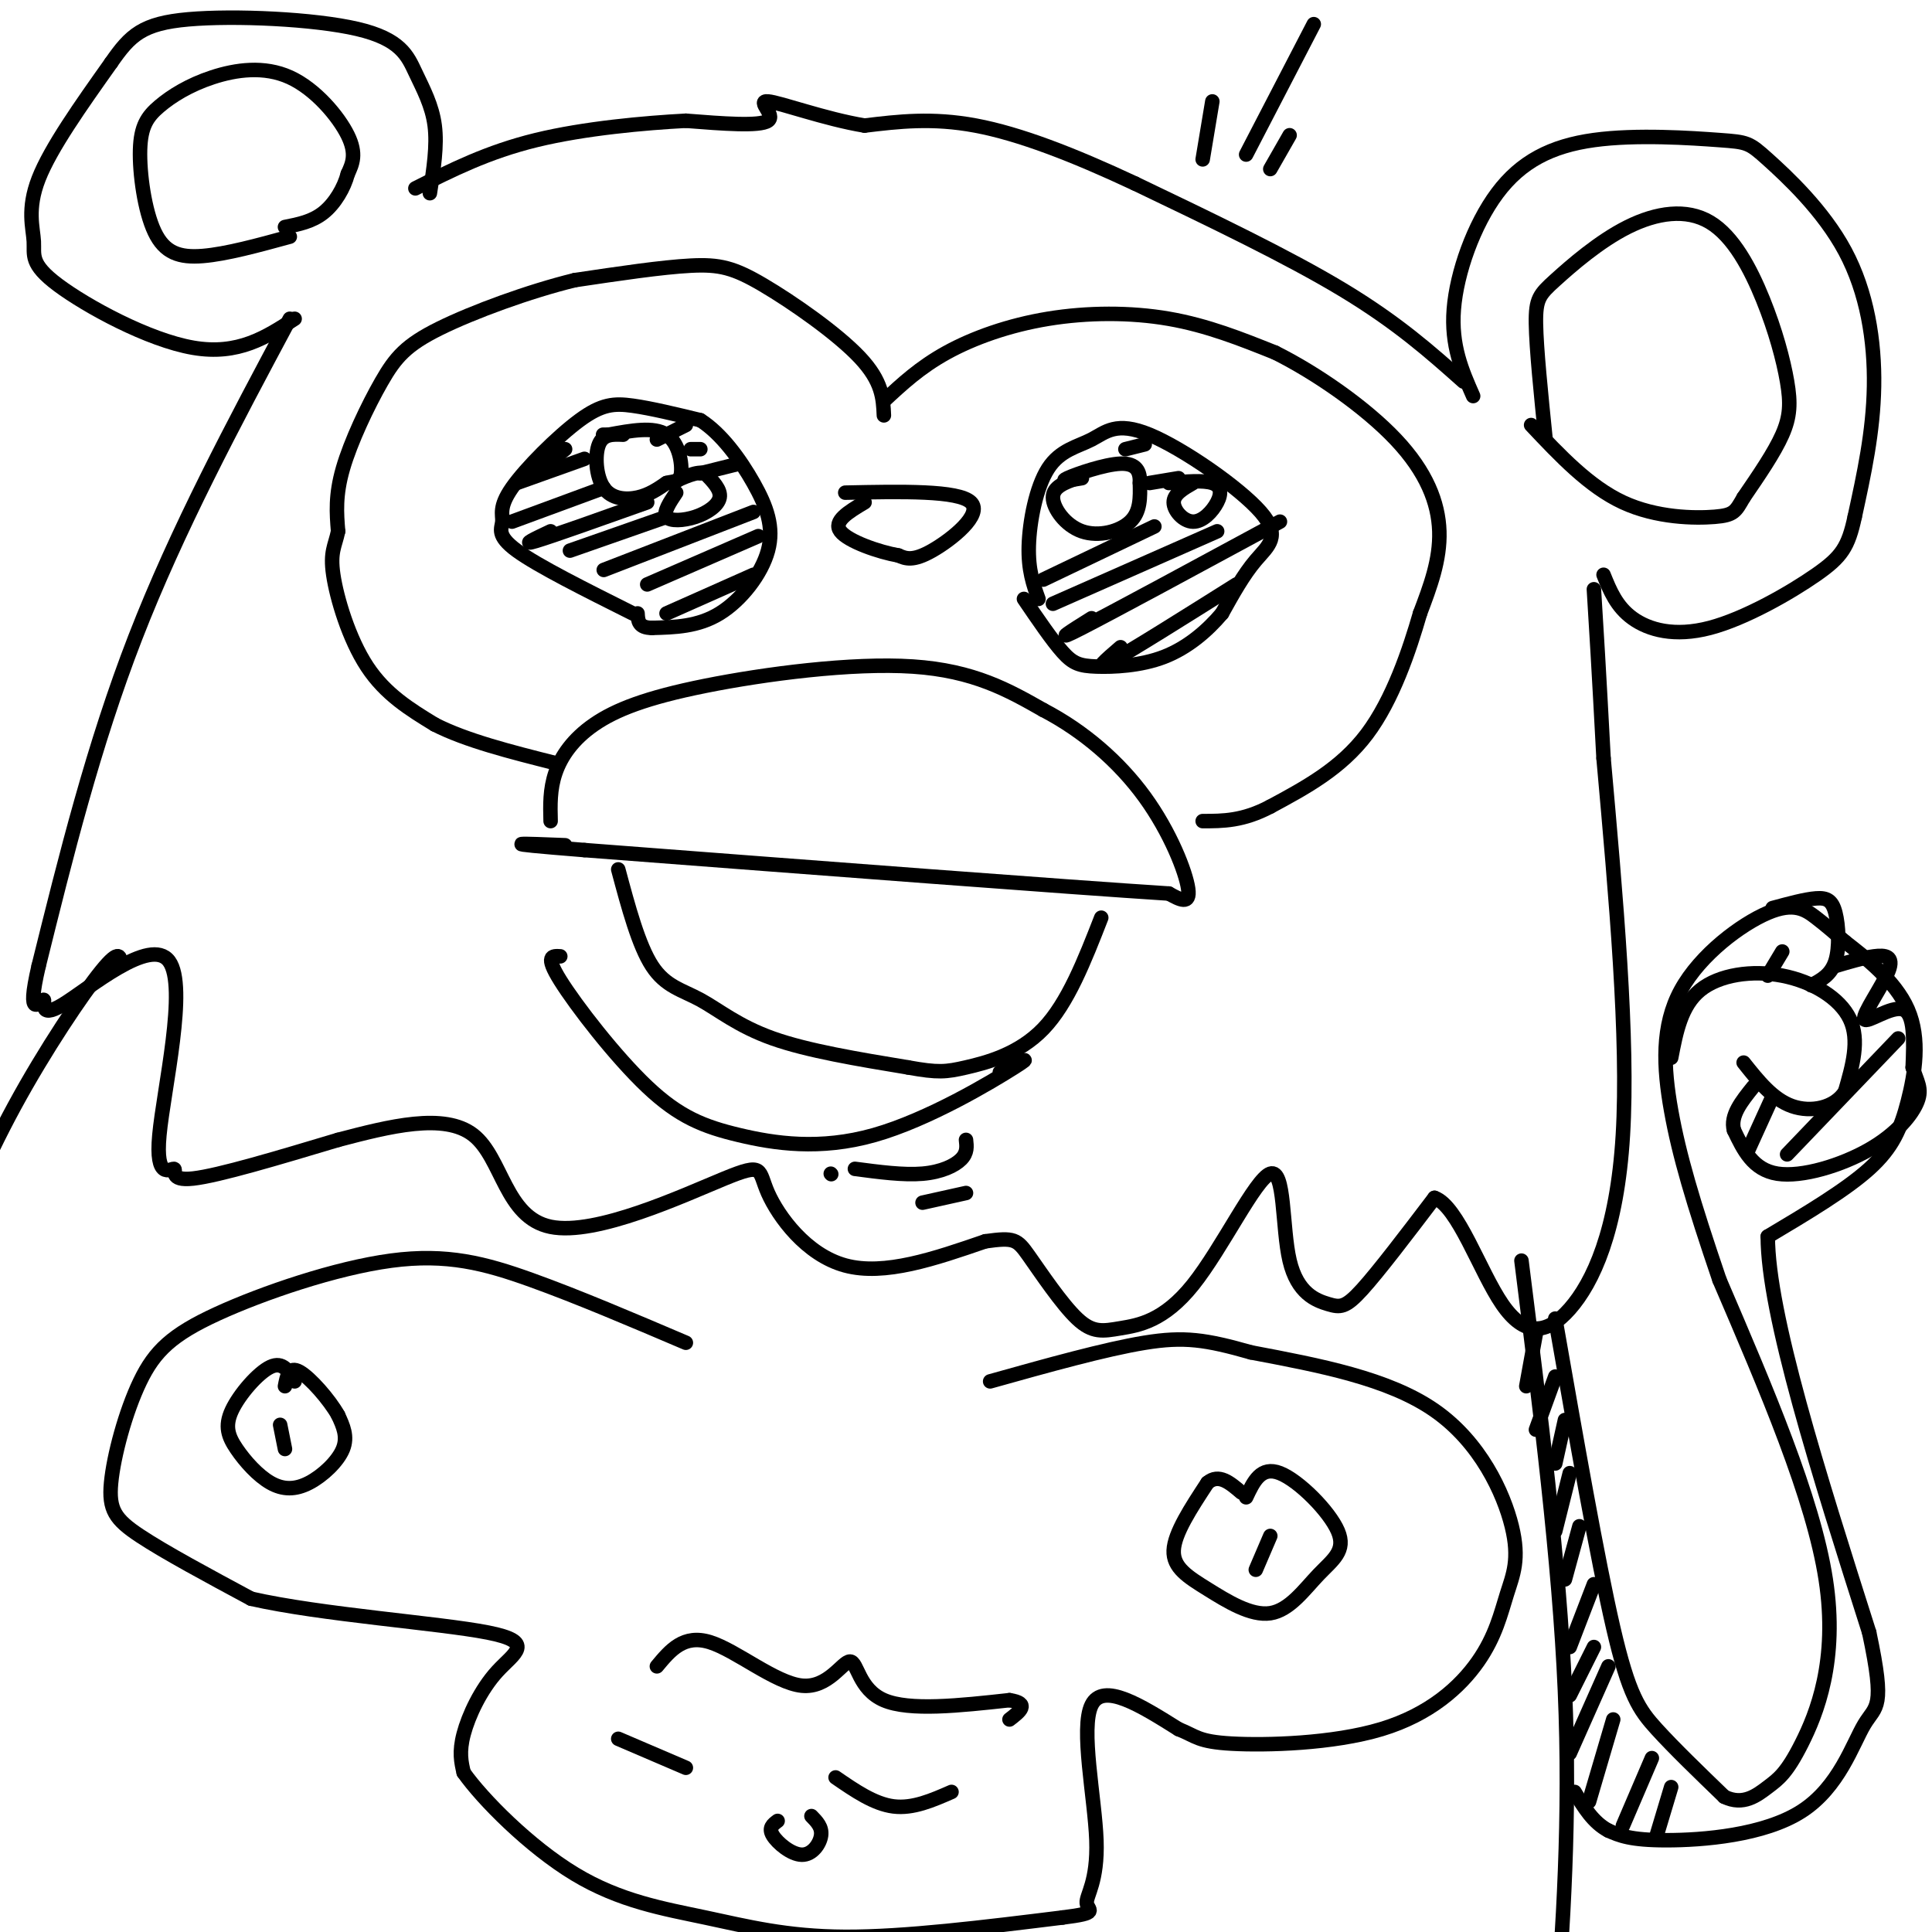 <svg viewBox='0 0 400 400' version='1.1' xmlns='http://www.w3.org/2000/svg' xmlns:xlink='http://www.w3.org/1999/xlink'><g fill='none' stroke='#000000' stroke-width='3' stroke-linecap='round' stroke-linejoin='round'><path d='M131,127c-9.839,-4.921 -19.679,-9.843 -24,-13c-4.321,-3.157 -3.125,-4.550 -3,-6c0.125,-1.450 -0.822,-2.956 2,-7c2.822,-4.044 9.414,-10.627 14,-14c4.586,-3.373 7.168,-3.535 11,-3c3.832,0.535 8.916,1.768 14,3'/><path d='M145,87c4.360,2.758 8.262,8.152 11,13c2.738,4.848 4.314,9.152 3,14c-1.314,4.848 -5.518,10.242 -10,13c-4.482,2.758 -9.241,2.879 -14,3'/><path d='M135,130c-2.833,0.000 -2.917,-1.500 -3,-3'/><path d='M215,124c-1.073,-2.981 -2.146,-5.962 -2,-11c0.146,-5.038 1.511,-12.135 4,-16c2.489,-3.865 6.104,-4.500 9,-6c2.896,-1.500 5.075,-3.866 12,-1c6.925,2.866 18.595,10.964 23,16c4.405,5.036 1.544,7.010 -1,10c-2.544,2.990 -4.772,6.995 -7,11'/><path d='M253,127c-3.038,3.606 -7.134,7.121 -12,9c-4.866,1.879 -10.502,2.121 -14,2c-3.498,-0.121 -4.856,-0.606 -7,-3c-2.144,-2.394 -5.072,-6.697 -8,-11'/><path d='M175,102c11.711,-0.244 23.422,-0.489 26,2c2.578,2.489 -3.978,7.711 -8,10c-4.022,2.289 -5.511,1.644 -7,1'/><path d='M186,115c-3.978,-0.689 -10.422,-2.911 -12,-5c-1.578,-2.089 1.711,-4.044 5,-6'/><path d='M183,86c-0.155,-3.512 -0.310,-7.024 -5,-12c-4.690,-4.976 -13.917,-11.417 -20,-15c-6.083,-3.583 -9.024,-4.310 -15,-4c-5.976,0.310 -14.988,1.655 -24,3'/><path d='M119,58c-9.451,2.308 -21.080,6.577 -28,10c-6.920,3.423 -9.132,5.998 -12,11c-2.868,5.002 -6.391,12.429 -8,18c-1.609,5.571 -1.305,9.285 -1,13'/><path d='M70,110c-0.631,3.060 -1.708,4.208 -1,9c0.708,4.792 3.202,13.226 7,19c3.798,5.774 8.899,8.887 14,12'/><path d='M90,150c6.500,3.333 15.750,5.667 25,8'/><path d='M183,83c3.732,-3.476 7.464,-6.952 13,-10c5.536,-3.048 12.875,-5.667 21,-7c8.125,-1.333 17.036,-1.381 25,0c7.964,1.381 14.982,4.190 22,7'/><path d='M264,73c8.476,4.226 18.667,11.292 25,18c6.333,6.708 8.810,13.060 9,19c0.190,5.940 -1.905,11.470 -4,17'/><path d='M294,127c-2.178,7.533 -5.622,17.867 -11,25c-5.378,7.133 -12.689,11.067 -20,15'/><path d='M263,167c-5.667,3.000 -9.833,3.000 -14,3'/><path d='M114,170c-0.086,-3.290 -0.172,-6.581 1,-10c1.172,-3.419 3.603,-6.968 8,-10c4.397,-3.032 10.761,-5.547 23,-8c12.239,-2.453 30.354,-4.844 43,-4c12.646,0.844 19.823,4.922 27,9'/><path d='M216,147c8.345,4.345 15.708,10.708 21,18c5.292,7.292 8.512,15.512 9,19c0.488,3.488 -1.756,2.244 -4,1'/><path d='M242,185c-20.833,-1.333 -70.917,-5.167 -121,-9'/><path d='M121,176c-20.833,-1.667 -12.417,-1.333 -4,-1'/><path d='M128,180c2.107,7.863 4.214,15.726 7,20c2.786,4.274 6.250,4.958 10,7c3.750,2.042 7.786,5.440 15,8c7.214,2.560 17.607,4.280 28,6'/><path d='M188,221c6.238,1.131 7.833,0.958 12,0c4.167,-0.958 10.905,-2.702 16,-8c5.095,-5.298 8.548,-14.149 12,-23'/><path d='M129,90c-2.054,-0.095 -4.107,-0.190 -5,2c-0.893,2.190 -0.625,6.667 1,9c1.625,2.333 4.607,2.524 7,2c2.393,-0.524 4.196,-1.762 6,-3'/><path d='M138,100c1.643,-0.440 2.750,-0.042 3,-2c0.250,-1.958 -0.357,-6.274 -3,-8c-2.643,-1.726 -7.321,-0.863 -12,0'/><path d='M126,90c-2.000,0.000 -1.000,0.000 0,0'/><path d='M140,102c-1.357,2.024 -2.714,4.048 -2,5c0.714,0.952 3.500,0.833 6,0c2.500,-0.833 4.714,-2.381 5,-4c0.286,-1.619 -1.357,-3.310 -3,-5'/><path d='M146,98c-1.667,-0.500 -4.333,0.750 -7,2'/><path d='M156,119c0.000,0.000 -18.000,8.000 -18,8'/><path d='M157,111c0.000,0.000 -23.000,10.000 -23,10'/><path d='M156,106c0.000,0.000 -31.000,12.000 -31,12'/><path d='M138,107c0.000,0.000 -20.000,7.000 -20,7'/><path d='M134,104c-9.833,3.500 -19.667,7.000 -23,8c-3.333,1.000 -0.167,-0.500 3,-2'/><path d='M125,101c0.000,0.000 -19.000,7.000 -19,7'/><path d='M121,95c0.000,0.000 -14.000,5.000 -14,5'/><path d='M117,93c0.000,0.000 -5.000,4.000 -5,4'/><path d='M153,96c0.000,0.000 -8.000,2.000 -8,2'/><path d='M145,93c0.000,0.000 -2.000,0.000 -2,0'/><path d='M142,88c0.000,0.000 -6.000,3.000 -6,3'/><path d='M223,99c-2.506,0.887 -5.012,1.774 -5,4c0.012,2.226 2.542,5.792 6,7c3.458,1.208 7.845,0.060 10,-2c2.155,-2.060 2.077,-5.030 2,-8'/><path d='M236,100c0.095,-2.321 -0.667,-4.125 -4,-4c-3.333,0.125 -9.238,2.179 -11,3c-1.762,0.821 0.619,0.411 3,0'/><path d='M247,100c-1.998,1.148 -3.997,2.297 -4,4c-0.003,1.703 1.989,3.962 4,4c2.011,0.038 4.041,-2.144 5,-4c0.959,-1.856 0.845,-3.388 -1,-4c-1.845,-0.612 -5.423,-0.306 -9,0'/><path d='M256,121c-11.000,6.917 -22.000,13.833 -26,16c-4.000,2.167 -1.000,-0.417 2,-3'/><path d='M265,108c-17.250,9.333 -34.500,18.667 -41,22c-6.500,3.333 -2.250,0.667 2,-2'/><path d='M252,110c0.000,0.000 -34.000,15.000 -34,15'/><path d='M239,109c0.000,0.000 -23.000,11.000 -23,11'/><path d='M244,99c0.000,0.000 -6.000,1.000 -6,1'/><path d='M237,92c0.000,0.000 -4.000,1.000 -4,1'/><path d='M61,66c-5.841,3.801 -11.681,7.601 -21,6c-9.319,-1.601 -22.116,-8.604 -28,-13c-5.884,-4.396 -4.853,-6.183 -5,-9c-0.147,-2.817 -1.470,-6.662 1,-13c2.470,-6.338 8.735,-15.169 15,-24'/><path d='M23,13c3.997,-5.762 6.491,-8.165 16,-9c9.509,-0.835 26.033,-0.100 35,2c8.967,2.100 10.376,5.565 12,9c1.624,3.435 3.464,6.838 4,11c0.536,4.162 -0.232,9.081 -1,14'/><path d='M305,82c-2.301,-5.222 -4.602,-10.445 -4,-18c0.602,-7.555 4.106,-17.443 9,-24c4.894,-6.557 11.178,-9.783 20,-11c8.822,-1.217 20.182,-0.426 26,0c5.818,0.426 6.096,0.485 10,4c3.904,3.515 11.436,10.485 16,19c4.564,8.515 6.161,18.576 6,28c-0.161,9.424 -2.081,18.212 -4,27'/><path d='M384,107c-1.333,6.225 -2.667,8.287 -8,12c-5.333,3.713 -14.667,9.077 -22,11c-7.333,1.923 -12.667,0.407 -16,-2c-3.333,-2.407 -4.667,-5.703 -6,-9'/><path d='M303,79c-6.833,-6.083 -13.667,-12.167 -25,-19c-11.333,-6.833 -27.167,-14.417 -43,-22'/><path d='M235,38c-13.000,-6.089 -24.000,-10.311 -33,-12c-9.000,-1.689 -16.000,-0.844 -23,0'/><path d='M179,26c-8.286,-1.369 -17.500,-4.792 -20,-5c-2.500,-0.208 1.714,2.798 0,4c-1.714,1.202 -9.357,0.601 -17,0'/><path d='M142,25c-8.422,0.444 -20.978,1.556 -31,4c-10.022,2.444 -17.511,6.222 -25,10'/><path d='M60,66c-11.667,21.833 -23.333,43.667 -32,66c-8.667,22.333 -14.333,45.167 -20,68'/><path d='M8,200c-2.740,11.748 0.411,7.119 1,7c0.589,-0.119 -1.384,4.272 4,1c5.384,-3.272 18.125,-14.208 22,-9c3.875,5.208 -1.116,26.561 -2,36c-0.884,9.439 2.339,6.964 3,7c0.661,0.036 -1.240,2.582 4,2c5.240,-0.582 17.620,-4.291 30,-8'/><path d='M70,236c10.570,-2.775 21.994,-5.711 28,-1c6.006,4.711 6.593,17.069 16,19c9.407,1.931 27.635,-6.565 36,-10c8.365,-3.435 6.868,-1.809 9,3c2.132,4.809 7.895,12.803 16,15c8.105,2.197 18.553,-1.401 29,-5'/><path d='M204,257c6.017,-0.843 6.559,-0.450 9,3c2.441,3.450 6.780,9.959 10,13c3.220,3.041 5.320,2.615 9,2c3.680,-0.615 8.941,-1.419 15,-9c6.059,-7.581 12.916,-21.937 16,-23c3.084,-1.063 2.394,11.169 4,18c1.606,6.831 5.509,8.262 8,9c2.491,0.738 3.569,0.782 7,-3c3.431,-3.782 9.216,-11.391 15,-19'/><path d='M297,248c4.831,1.657 9.408,15.300 14,22c4.592,6.700 9.198,6.458 14,1c4.802,-5.458 9.801,-16.131 11,-36c1.199,-19.869 -1.400,-48.935 -4,-78'/><path d='M332,157c-1.000,-18.833 -1.500,-26.917 -2,-35'/><path d='M60,49c-6.582,1.803 -13.165,3.605 -18,4c-4.835,0.395 -7.924,-0.619 -10,-5c-2.076,-4.381 -3.140,-12.130 -3,-17c0.140,-4.870 1.482,-6.860 4,-9c2.518,-2.140 6.211,-4.429 11,-6c4.789,-1.571 10.674,-2.423 16,0c5.326,2.423 10.093,8.121 12,12c1.907,3.879 0.953,5.940 0,8'/><path d='M72,36c-0.756,2.889 -2.644,6.111 -5,8c-2.356,1.889 -5.178,2.444 -8,3'/><path d='M320,91c-0.960,-9.424 -1.920,-18.848 -2,-24c-0.080,-5.152 0.721,-6.034 4,-9c3.279,-2.966 9.035,-8.018 15,-11c5.965,-2.982 12.140,-3.893 17,-1c4.860,2.893 8.406,9.590 11,16c2.594,6.410 4.237,12.534 5,17c0.763,4.466 0.647,7.276 -1,11c-1.647,3.724 -4.823,8.362 -8,13'/><path d='M361,103c-1.690,2.905 -1.917,3.667 -6,4c-4.083,0.333 -12.024,0.238 -19,-3c-6.976,-3.238 -12.988,-9.619 -19,-16'/><path d='M116,198c-1.626,-0.105 -3.252,-0.210 0,5c3.252,5.210 11.382,15.736 18,22c6.618,6.264 11.722,8.267 19,10c7.278,1.733 16.729,3.197 28,0c11.271,-3.197 24.363,-11.056 29,-14c4.637,-2.944 0.818,-0.972 -3,1'/><path d='M172,243c0.000,0.000 0.100,0.100 0.1,0.1'/><path d='M177,242c5.044,0.667 10.089,1.333 14,1c3.911,-0.333 6.689,-1.667 8,-3c1.311,-1.333 1.156,-2.667 1,-4'/><path d='M191,249c0.000,0.000 9.000,-2.000 9,-2'/><path d='M272,5c0.000,0.000 -14.000,27.000 -14,27'/><path d='M251,21c0.000,0.000 -2.000,12.000 -2,12'/><path d='M267,28c0.000,0.000 -4.000,7.000 -4,7'/><path d='M142,278c-11.217,-4.781 -22.434,-9.561 -32,-13c-9.566,-3.439 -17.483,-5.536 -29,-4c-11.517,1.536 -26.636,6.704 -36,11c-9.364,4.296 -12.974,7.718 -16,14c-3.026,6.282 -5.469,15.422 -6,21c-0.531,5.578 0.848,7.594 6,11c5.152,3.406 14.076,8.203 23,13'/><path d='M52,331c14.423,3.293 38.979,5.027 49,7c10.021,1.973 5.506,4.185 2,8c-3.506,3.815 -6.002,9.233 -7,13c-0.998,3.767 -0.499,5.884 0,8'/><path d='M96,367c3.892,5.525 13.620,15.337 23,21c9.380,5.663 18.410,7.179 27,9c8.590,1.821 16.740,3.949 29,4c12.260,0.051 28.630,-1.974 45,-4'/><path d='M220,397c7.900,-0.973 5.148,-1.405 5,-3c-0.148,-1.595 2.306,-4.352 2,-13c-0.306,-8.648 -3.373,-23.185 -1,-28c2.373,-4.815 10.187,0.093 18,5'/><path d='M244,358c3.698,1.459 3.941,2.605 11,3c7.059,0.395 20.932,0.037 31,-3c10.068,-3.037 16.330,-8.753 20,-14c3.670,-5.247 4.747,-10.025 6,-14c1.253,-3.975 2.684,-7.147 1,-14c-1.684,-6.853 -6.481,-17.387 -16,-24c-9.519,-6.613 -23.759,-9.307 -38,-12'/><path d='M259,280c-9.378,-2.667 -13.822,-3.333 -22,-2c-8.178,1.333 -20.089,4.667 -32,8'/><path d='M61,286c-1.221,-2.098 -2.441,-4.196 -5,-3c-2.559,1.196 -6.456,5.687 -8,9c-1.544,3.313 -0.734,5.449 1,8c1.734,2.551 4.393,5.519 7,7c2.607,1.481 5.164,1.476 8,0c2.836,-1.476 5.953,-4.422 7,-7c1.047,-2.578 0.023,-4.789 -1,-7'/><path d='M70,293c-1.800,-3.222 -5.800,-7.778 -8,-9c-2.200,-1.222 -2.600,0.889 -3,3'/><path d='M58,295c0.000,0.000 1.000,5.000 1,5'/><path d='M258,310c1.536,-3.272 3.072,-6.544 7,-5c3.928,1.544 10.248,7.905 12,12c1.752,4.095 -1.064,5.926 -4,9c-2.936,3.074 -5.993,7.391 -10,8c-4.007,0.609 -8.963,-2.490 -13,-5c-4.037,-2.510 -7.153,-4.431 -7,-8c0.153,-3.569 3.577,-8.784 7,-14'/><path d='M250,307c2.333,-2.000 4.667,0.000 7,2'/><path d='M263,318c0.000,0.000 -3.000,7.000 -3,7'/><path d='M161,377c-0.970,0.720 -1.940,1.440 -1,3c0.940,1.560 3.792,3.958 6,4c2.208,0.042 3.774,-2.274 4,-4c0.226,-1.726 -0.887,-2.863 -2,-4'/><path d='M136,345c2.786,-3.348 5.573,-6.695 11,-5c5.427,1.695 13.496,8.434 19,9c5.504,0.566 8.443,-5.040 10,-5c1.557,0.040 1.730,5.726 7,8c5.270,2.274 15.635,1.137 26,0'/><path d='M209,352c4.333,0.667 2.167,2.333 0,4'/><path d='M128,360c0.000,0.000 14.000,6.000 14,6'/><path d='M173,368c4.000,2.750 8.000,5.500 12,6c4.000,0.500 8.000,-1.250 12,-3'/><path d='M25,200c-0.044,-1.911 -0.089,-3.822 -4,1c-3.911,4.822 -11.689,16.378 -18,28c-6.311,11.622 -11.156,23.311 -16,35'/><path d='M315,261c3.917,31.167 7.833,62.333 9,89c1.167,26.667 -0.417,48.833 -2,71'/><path d='M322,421c-0.333,11.667 -0.167,5.333 0,-1'/><path d='M322,273c4.378,25.000 8.756,50.000 12,64c3.244,14.000 5.356,17.000 9,21c3.644,4.000 8.822,9.000 14,14'/><path d='M357,372c3.930,1.914 6.754,-0.301 9,-2c2.246,-1.699 3.912,-2.880 7,-9c3.088,-6.120 7.596,-17.177 5,-34c-2.596,-16.823 -12.298,-39.411 -22,-62'/><path d='M356,265c-5.535,-16.262 -8.373,-25.915 -10,-35c-1.627,-9.085 -2.044,-17.600 2,-25c4.044,-7.400 12.550,-13.685 18,-16c5.450,-2.315 7.843,-0.662 10,1c2.157,1.662 4.079,3.331 6,5'/><path d='M382,195c3.812,2.971 10.341,7.900 13,14c2.659,6.100 1.447,13.373 0,19c-1.447,5.627 -3.128,9.608 -8,14c-4.872,4.392 -12.936,9.196 -21,14'/><path d='M366,256c0.000,16.000 10.500,49.000 21,82'/><path d='M387,338c3.402,16.000 1.407,15.000 -1,19c-2.407,4.000 -5.225,13.000 -13,18c-7.775,5.000 -20.507,6.000 -28,6c-7.493,0.000 -9.746,-1.000 -12,-2'/><path d='M333,379c-3.167,-1.667 -5.083,-4.833 -7,-8'/><path d='M318,276c0.000,0.000 -2.000,11.000 -2,11'/><path d='M322,285c0.000,0.000 -4.000,11.000 -4,11'/><path d='M324,294c0.000,0.000 -2.000,9.000 -2,9'/><path d='M325,305c0.000,0.000 -3.000,12.000 -3,12'/><path d='M327,316c0.000,0.000 -3.000,11.000 -3,11'/><path d='M330,328c0.000,0.000 -5.000,13.000 -5,13'/><path d='M330,341c0.000,0.000 -5.000,10.000 -5,10'/><path d='M333,345c0.000,0.000 -8.000,18.000 -8,18'/><path d='M334,356c0.000,0.000 -5.000,17.000 -5,17'/><path d='M342,364c0.000,0.000 -6.000,14.000 -6,14'/><path d='M346,370c0.000,0.000 -3.000,10.000 -3,10'/><path d='M346,219c1.036,-5.399 2.071,-10.798 6,-14c3.929,-3.202 10.750,-4.208 17,-3c6.250,1.208 11.929,4.631 14,9c2.071,4.369 0.536,9.685 -1,15'/><path d='M382,226c-2.156,3.400 -7.044,4.400 -11,3c-3.956,-1.400 -6.978,-5.200 -10,-9'/><path d='M367,188c3.381,-0.917 6.762,-1.833 9,-2c2.238,-0.167 3.333,0.417 4,3c0.667,2.583 0.905,7.167 0,10c-0.905,2.833 -2.952,3.917 -5,5'/><path d='M366,202c0.000,0.000 3.000,-5.000 3,-5'/><path d='M380,200c2.829,-0.847 5.659,-1.694 8,-2c2.341,-0.306 4.195,-0.072 3,3c-1.195,3.072 -5.437,8.981 -5,10c0.437,1.019 5.553,-2.852 8,-2c2.447,0.852 2.223,6.426 2,12'/><path d='M396,221c0.868,2.944 2.037,4.305 1,7c-1.037,2.695 -4.279,6.726 -10,10c-5.721,3.274 -13.920,5.793 -19,5c-5.080,-0.793 -7.040,-4.896 -9,-9'/><path d='M359,234c-0.833,-3.000 1.583,-6.000 4,-9'/><path d='M367,227c0.000,0.000 -5.000,11.000 -5,11'/><path d='M393,215c0.000,0.000 -23.000,24.000 -23,24'/></g>
</svg>